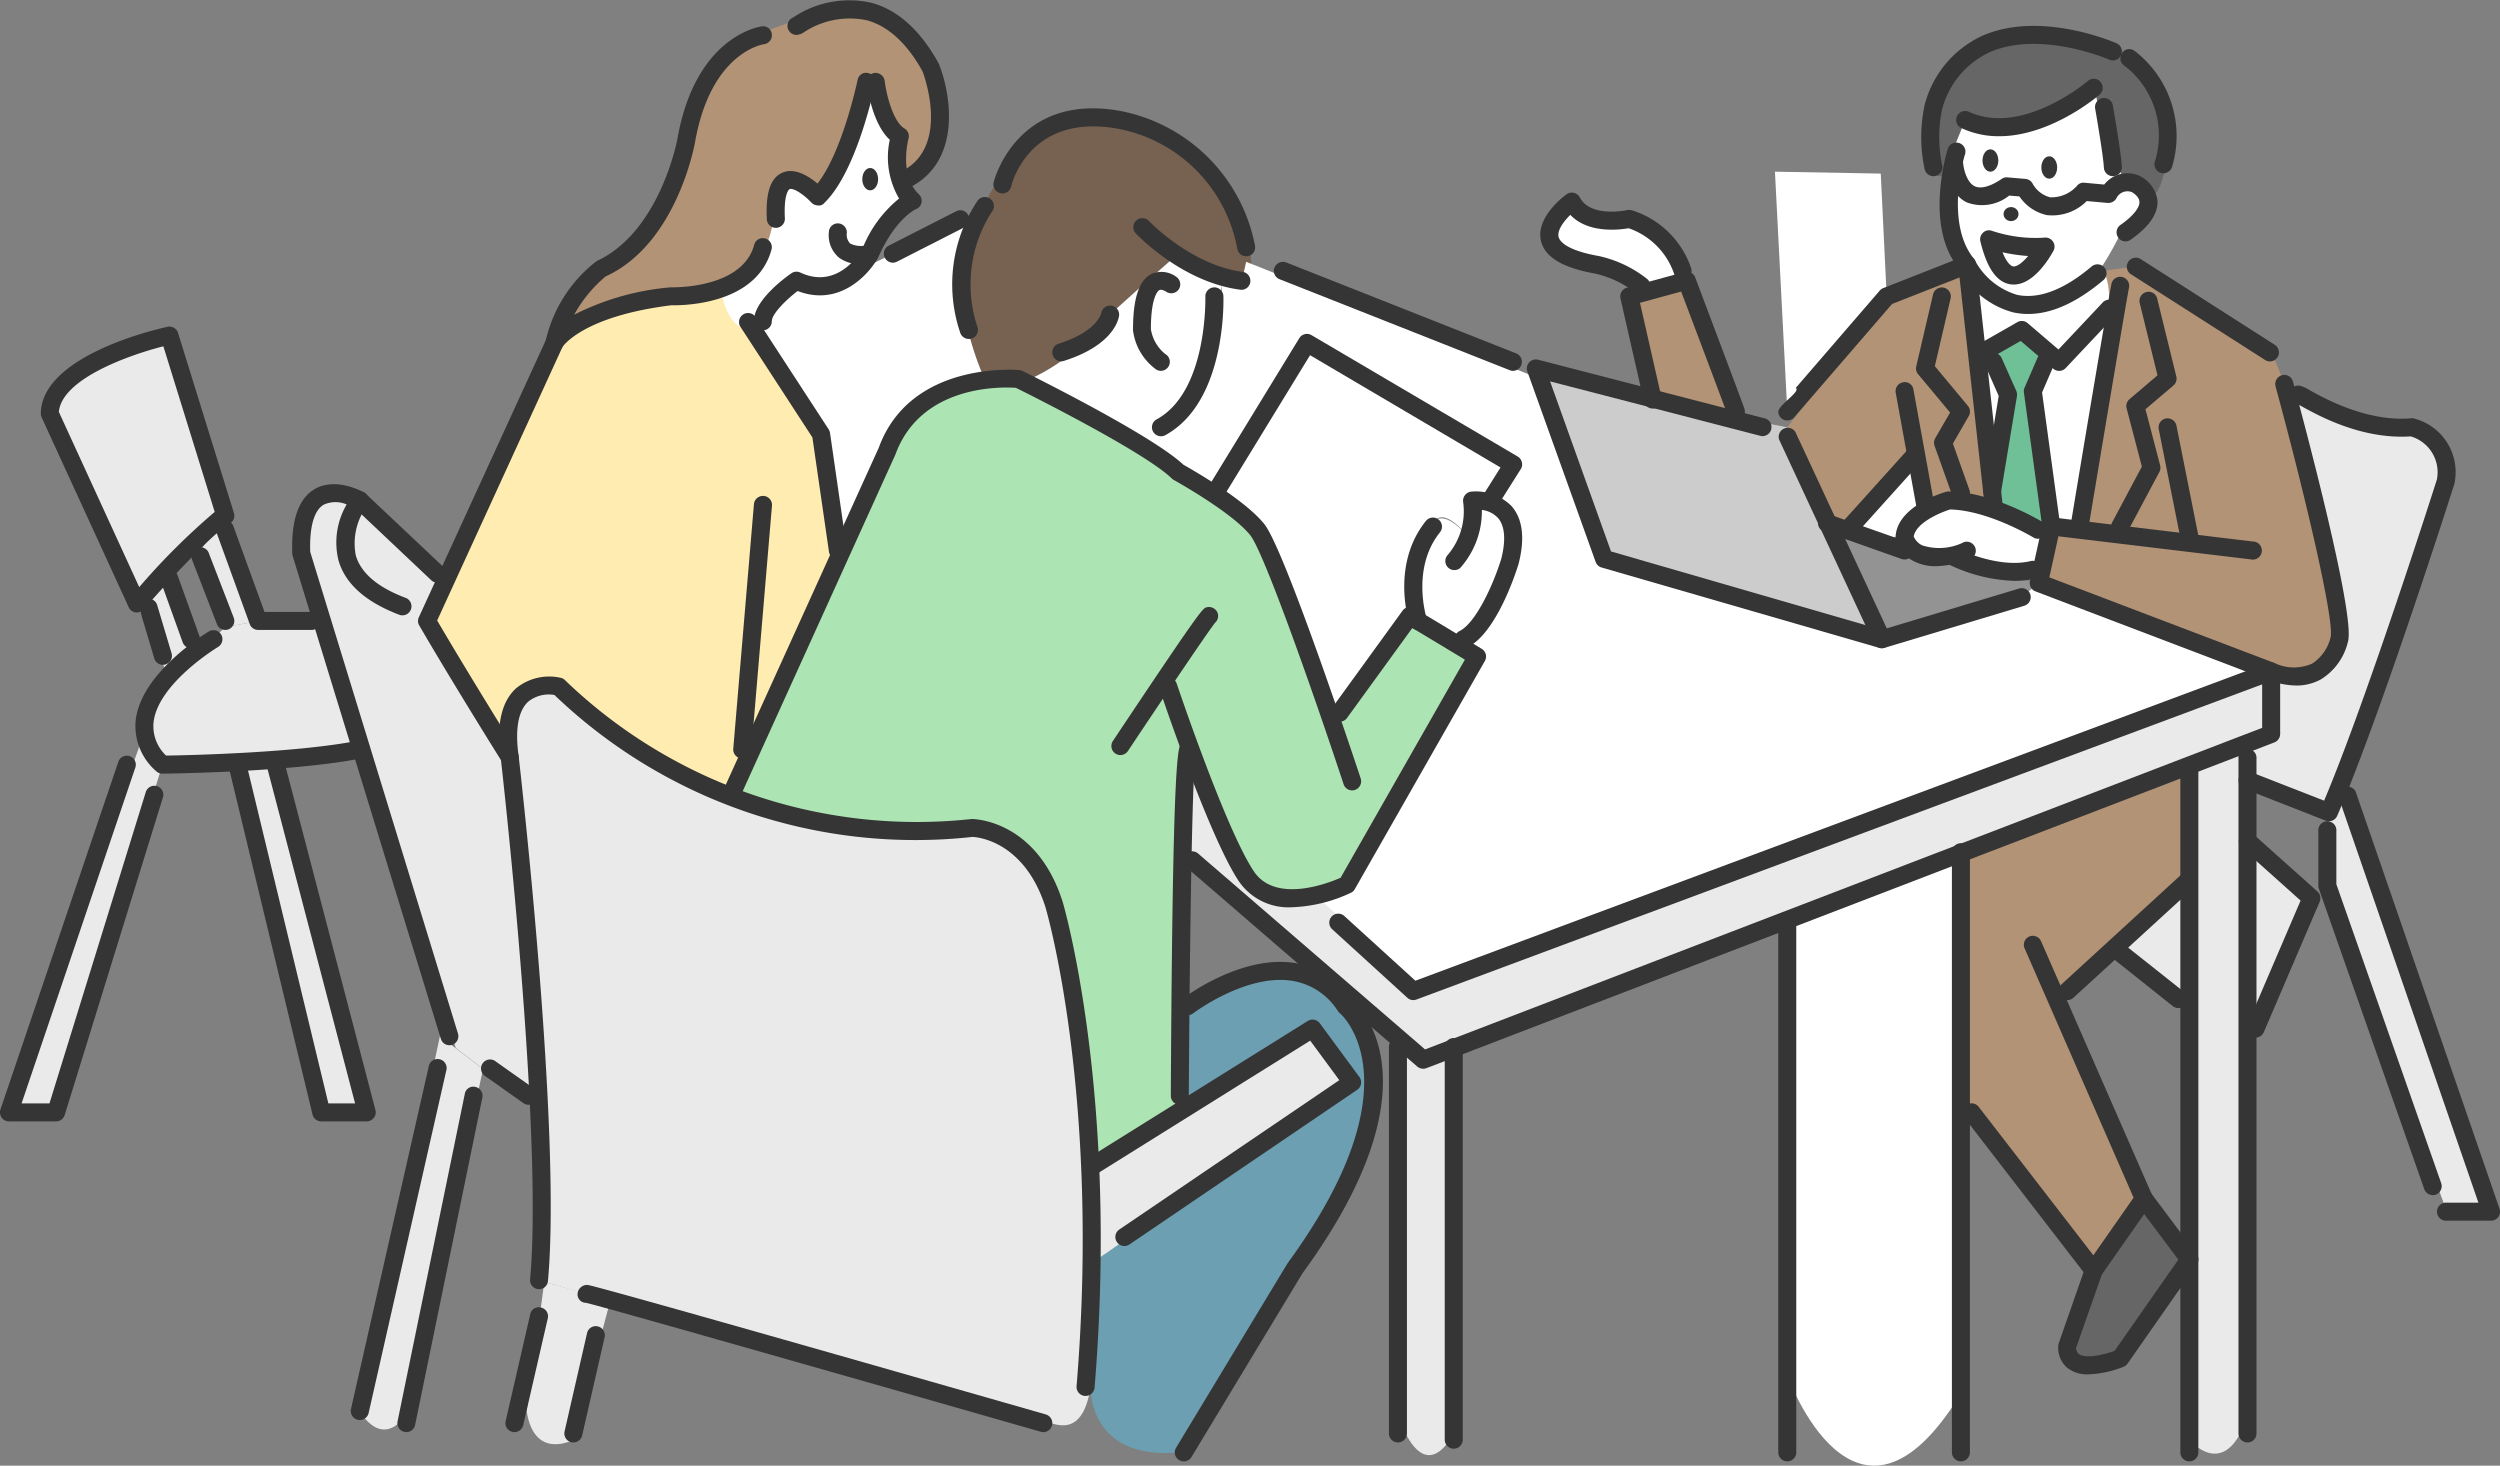 <svg xmlns="http://www.w3.org/2000/svg" width="193.402" height="113.386" viewBox="0 0 193.402 113.386">
  <rect x="0" y="0" width="193.402" height="113.386" fill="#808080" stroke="none"/>
  <g id="curriculum_point2" transform="translate(-640.792 -1789.18)">
    <g id="グループ_33146" data-name="グループ 33146" transform="translate(794.66 1807.719)">
      <path id="パス_19042" data-name="パス 19042" d="M104.39,55.42a11.636,11.636,0,0,0,4.4.557S105.894,61.326,104.39,55.42Z" transform="translate(-104.39 -55.42)" fill="#e51515"/>
    </g>
    <g id="グループ_33157" data-name="グループ 33157" transform="translate(778.103 1802.461)">
      <path id="パス_19051" data-name="パス 19051" d="M101.418,54.476l.957,18.554,7.689-8.906-.461-9.5Z" transform="translate(-101.418 -54.476)" fill="#fff"/>
    </g>
    <g id="グループ_33161" data-name="グループ 33161" transform="translate(725.161 1864.397)">
      <path id="パス_19054" data-name="パス 19054" d="M99.121,68.9s-.3,7.655,0,7.271,9.962-6.218,9.962-6.218l2.841,3.85L92.363,87.806l-.446,9.861s-.251,5.733,6.909,5.064l7.644-12.14s5.187-9.661,5.454-9.65,1.889-6.831,1.889-6.831l-.763-5.215-5.3-3.3s-4.719.646-4.886.719S99.121,68.9,99.121,68.9Z" transform="translate(-91.916 -65.593)" fill="#6b9fb1"/>
    </g>
    <g id="グループ_33162" data-name="グループ 33162" transform="translate(697.616 1818.472)">
      <path id="パス_19055" data-name="パス 19055" d="M86.972,89.52c.017-.591,9.115-20.737,9.243-20.971s4.4-8.491,4.4-8.491l5.683-2.708,3.059.24,10.1,5.594,5.332,3.588,3.009,2.875,5.961,13.594,5.466-7.533,5.2,3.137L134.352,96.5l-2.451.825h-4.524l-2.607-4.964-2.747-6.708s-.685,16.2-.6,16.575.3,11.622.3,11.622l-7.115,4.1-1.008-9.722-2.435-11.55L107.7,92.361l-3.85-.418L98.94,93.119l-7.471-1.9Z" transform="translate(-86.972 -57.35)" fill="#ade4b3"/>
    </g>
    <g id="グループ_33163" data-name="グループ 33163" transform="translate(673.826 1811.736)">
      <path id="パス_19056" data-name="パス 19056" d="M82.7,81.235l6.474-13.929,3.711-8.357,7.232-2.808h5.371s.635,2.318,2.4,2.97l5.293,9.093,1.3,7.967L109.9,86.99l-3.4,8.056-8.251-3.978-6.847-4.8-2.607,2.128s.106,3.482-.362,2.674Z" transform="translate(-82.702 -56.141)" fill="#ffecb0"/>
    </g>
    <g id="グループ_33164" data-name="グループ 33164" transform="translate(684.011 1790.063)">
      <path id="パス_19057" data-name="パス 19057" d="M84.53,76.732l2.256-3.805L89.9,70.81l3-4.1,1.744-5.583,2.5-5.9a54.011,54.011,0,0,1,6.123-2.407l5.232-.568,3.928,2.418,1.354,3.493-.312,4.992-2.44,2.323.106-3.878-2.635-3.894L107.379,63l-2.78,3.56-2.836-1.4-.446,2.2a7.041,7.041,0,0,1-1.17,3.627l-3.014,2.931-6.067.724L86.3,76.225Z" transform="translate(-84.53 -52.251)" fill="#b29376"/>
    </g>
    <g id="グループ_33165" data-name="グループ 33165" transform="translate(715.148 1798.27)">
      <path id="パス_19058" data-name="パス 19058" d="M91.909,60.633,90.12,66.355s-.117,5.12,1.788,7.572l3.059.24s3.153-1.343,4.245-2.808l2.429-2.4a6.785,6.785,0,0,0,2.463-2.217l2.7-2.385,1.85,1.036,3.187.958s1.359-.045.329-3.443l-2.864-5-4.981-3.443-4.1-.747-3.989,1.142-2.557,3.048A6.467,6.467,0,0,0,91.909,60.633Z" transform="translate(-90.119 -53.724)" fill="#776151"/>
    </g>
    <g id="グループ_33169" data-name="グループ 33169" transform="translate(699.817 1806.108)">
      <g id="グループ_33166" data-name="グループ 33166" transform="translate(79.243 49.457)">
        <path id="パス_19059" data-name="パス 19059" d="M101.59,69.474v34.554s5.282,14.731,13.433,1.393V64.008C115.023,64.2,101.59,69.474,101.59,69.474Z" transform="translate(-101.59 -64.008)" fill="#fff"/>
      </g>
      <g id="グループ_33167" data-name="グループ 33167">
        <path id="パス_19060" data-name="パス 19060" d="M103.062,55.131l-8.652,4.156-2,1.014-3.192.457-1.85,2.975,3.343,6.3,1.148,2.786s.68,8.692,1.3,7.967S98.805,70.2,98.805,70.2l3.883-2.3,1.8-.412a25.162,25.162,0,0,1-1.621-5.36l.418-5.415Z" transform="translate(-87.367 -55.131)" fill="#fff"/>
      </g>
      <g id="グループ_33168" data-name="グループ 33168" transform="translate(29.317 3.326)">
        <path id="パス_19061" data-name="パス 19061" d="M123.384,64.765l-22.693-9.037-.329,1.465-1.543.379a47.929,47.929,0,0,1-.585,5.165c-.24.4-2.669,4.736-2.669,4.736l-2.936,2.357,6.19,3.61L105.393,62l15.951,9.393-1.761,2.791,1.287,1.164.4,4.647-3.961,5.51,1.242.752-6.117,12.051-3.945,5.6-2.451.825,7.315,7.159,3.4-.93S179,87.831,178.931,87.8s-16.921-7.226-16.921-7.226l-11.956,4.346-22.041-5.778Z" transform="translate(-92.629 -55.728)" fill="#fff"/>
      </g>
    </g>
    <g id="グループ_33170" data-name="グループ 33170" transform="translate(759.89 1818.471)">
      <path id="パス_19062" data-name="パス 19062" d="M98.149,57.35l5.424,14.062,21.244,6.1-7.5-16.393Z" transform="translate(-98.149 -57.35)" fill="#ccc"/>
    </g>
    <g id="グループ_33171" data-name="グループ 33171" transform="translate(783.228 1830.032)">
      <path id="パス_19063" data-name="パス 19063" d="M105.669,68.022s-3.477-8.647-3.326-8.6,11.427,3.527,11.427,3.527l3.855.724-1.32,1.092Z" transform="translate(-102.338 -59.425)" fill="#939393"/>
    </g>
    <g id="グループ_33172" data-name="グループ 33172" transform="translate(794.66 1814.707)">
      <path id="パス_19064" data-name="パス 19064" d="M106.923,56.674l-2.533,1.736,1.432,3.545-1.191,5.635.482,2.612,2.114,1.8h1.957l-1.4-10.594,1.269-2.918Z" transform="translate(-104.39 -56.674)" fill="#6fc096"/>
    </g>
    <g id="グループ_33173" data-name="グループ 33173" transform="translate(789.713 1791.879)">
      <path id="パス_19065" data-name="パス 19065" d="M104.895,63.5s1.354-3.064,1.71-4.346c0,0,6.937,1.008,9.945-2.485l1.4,5.321.373,1.7,2.106.93s1.086,1.911,1.833-2.635l-.769-4.964-2.9-2.652-4.168-1.259-5.126-.54-3.025,2.334L103.9,57.7l-.4,3.733S103.5,63.692,104.895,63.5Z" transform="translate(-103.502 -52.577)" fill="#666"/>
    </g>
    <g id="グループ_33181" data-name="グループ 33181" transform="translate(644.62 1815.129)">
      <g id="グループ_33174" data-name="グループ 33174">
        <path id="パス_19066" data-name="パス 19066" d="M86.764,56.75l4.29,13.929c-1.839,1.059-6.853,6.8-6.853,6.8L77.46,62.823C77.571,58.756,86.764,56.75,86.764,56.75Z" transform="translate(-77.46 -56.75)" fill="#eaeaea"/>
      </g>
      <g id="グループ_33175" data-name="グループ 33175" transform="translate(7.335 21.703)">
        <path id="パス_19067" data-name="パス 19067" d="M85.036,61.512l-5.372,5.057-.887,3.086,1.4,2.5,15.276-1.177L92.4,60.645l-4.812.383Z" transform="translate(-78.777 -60.645)" fill="#eaeaea"/>
      </g>
      <g id="グループ_33176" data-name="グループ 33176" transform="translate(19.539 12.018)">
        <path id="パス_19068" data-name="パス 19068" d="M92.244,65.465c-.813-.145-7.293-6.034-7.293-6.034l-3.181-.524-.8,3.114.8,5.594L87.5,85.243l5.36,16.77,6.023,4.613L97.7,85.243l-1.348-6.819L90.634,68.59Z" transform="translate(-80.967 -58.907)" fill="#eaeaea"/>
      </g>
      <g id="グループ_33177" data-name="グループ 33177" transform="translate(35.49 27.166)">
        <path id="パス_19069" data-name="パス 19069" d="M86.621,107.685s38.911,11.176,39,10.92,2.9,1.777,3.348-3.594l-.669-23.8-2.775-14.085-4.5-4.312h-5.878s-11.594-1.777-11.617-1.783-10.452-5.037-10.452-5.037l-5.343-4.368-2.736.591L83.83,65.175s2.4,26.665,2.407,27.228S86.621,107.685,86.621,107.685Z" transform="translate(-83.83 -61.626)" fill="#eaeaea"/>
      </g>
      <g id="グループ_33178" data-name="グループ 33178" transform="translate(170.041 4.585)">
        <path id="パス_19070" data-name="パス 19070" d="M111.044,57.573c.334.128,4.652,2.446,4.652,2.446l5.56.212,1.777,1.744.373,4.039-2.78,6.48-6.346,17.383-5.867-2.841-.435-2.513s3.12-.947,2.474-.819-.652-4.725-.652-4.725l3.12.178,2.206-2.128V72.895l-1.588-6.881-1.794-5.783Z" transform="translate(-107.98 -57.573)" fill="#eaeaea"/>
      </g>
      <g id="グループ_33179" data-name="グループ 33179" transform="translate(169.982 39.513)">
        <path id="パス_19071" data-name="パス 19071" d="M108.48,63.842l4.492,4.019-4.492,9.6L107.969,69Z" transform="translate(-107.969 -63.842)" fill="#eaeaea"/>
      </g>
      <g id="グループ_33180" data-name="グループ 33180" transform="translate(160.012 42.845)">
        <path id="パス_19072" data-name="パス 19072" d="M110.866,64.44l-4.686,4.3,5.527,4.942-.189-7.471Z" transform="translate(-106.18 -64.44)" fill="#eaeaea"/>
      </g>
    </g>
    <g id="グループ_33193" data-name="グループ 33193" transform="translate(641.485 1829.058)">
      <g id="グループ_33182" data-name="グループ 33182" transform="translate(107.456 41.195)">
        <path id="パス_19073" data-name="パス 19073" d="M96.184,66.644V95.036s1.766,5.911,4.318,1.426V66.644l-2.635.908Z" transform="translate(-96.184 -66.644)" fill="#eaeaea"/>
      </g>
      <g id="グループ_33183" data-name="グループ 33183" transform="translate(168.675 17.606)">
        <path id="パス_19074" data-name="パス 19074" d="M107.172,64.678v51.631s2.775,3.365,4.5-1.822V62.41Z" transform="translate(-107.172 -62.41)" fill="#eaeaea"/>
      </g>
      <g id="グループ_33184" data-name="グループ 33184" transform="translate(91.184 12.06)">
        <path id="パス_19075" data-name="パス 19075" d="M103.137,78.743l8.351,7.405L177.08,61.415v4.848l-65.865,25.2L93.263,75.479l.332-6.252,3.706,7.21,2.335,2.522Z" transform="translate(-93.263 -61.415)" fill="#eaeaea"/>
      </g>
      <g id="グループ_33185" data-name="グループ 33185" transform="translate(9.877 4.204)">
        <path id="パス_19076" data-name="パス 19076" d="M78.67,62.6l2.447,5.657,2.508-2.214L81.147,60Z" transform="translate(-78.67 -60.004)" fill="#eaeaea"/>
      </g>
      <g id="グループ_33186" data-name="グループ 33186" transform="translate(14.831)">
        <path id="パス_19077" data-name="パス 19077" d="M79.559,61.919l1.9,5.971,2.553-.483L81.458,59.25Z" transform="translate(-79.559 -59.25)" fill="#eaeaea"/>
      </g>
      <g id="グループ_33187" data-name="グループ 33187" transform="translate(0 16.784)">
        <path id="パス_19078" data-name="パス 19078" d="M87.368,62.263,76.9,91.655h3.648l8.219-26.9Z" transform="translate(-76.897 -62.263)" fill="#eaeaea"/>
      </g>
      <g id="グループ_33188" data-name="グループ 33188" transform="translate(17.672 18.595)">
        <path id="パス_19079" data-name="パス 19079" d="M80.069,63.273l6.4,26.53h3.608l-6.92-27.215Z" transform="translate(-80.069 -62.588)" fill="#eaeaea"/>
      </g>
      <g id="グループ_33189" data-name="グループ 33189" transform="translate(27.143 40.287)">
        <path id="パス_19080" data-name="パス 19080" d="M87.964,66.481l-6.2,28.994s1.733,3.215,3.789,0l5.75-26.459Z" transform="translate(-81.769 -66.481)" fill="#eaeaea"/>
      </g>
      <g id="グループ_33190" data-name="グループ 33190" transform="translate(40.052 59.297)">
        <path id="パス_19081" data-name="パス 19081" d="M85.451,69.893l5.115,1.4L87.7,82.1s-3.031,1.638-3.616-2.223Z" transform="translate(-84.086 -69.893)" fill="#eaeaea"/>
      </g>
      <g id="グループ_33191" data-name="グループ 33191" transform="translate(83.766 39.697)">
        <path id="パス_19082" data-name="パス 19082" d="M91.932,76.688l17.077-10.313,2.841,3.85S92.567,84.243,92.289,84.232,91.932,76.688,91.932,76.688Z" transform="translate(-91.932 -66.375)" fill="#eaeaea"/>
      </g>
      <g id="グループ_33192" data-name="グループ 33192" transform="translate(179.354 21.292)">
        <path id="パス_19083" data-name="パス 19083" d="M109.212,64.739l-.124,5.958,9.248,24.94,3.319-.277-9.141-26.5-2.456-5.79Z" transform="translate(-109.089 -63.072)" fill="#eaeaea"/>
      </g>
    </g>
    <g id="グループ_33198" data-name="グループ 33198" transform="translate(767.11 1809.78)">
      <g id="グループ_33194" data-name="グループ 33194" transform="translate(0 0.956)">
        <path id="パス_19084" data-name="パス 19084" d="M100.9,64.939l-1.453-7.976,3.844-1,4.122,10.444Z" transform="translate(-99.445 -55.962)" fill="#b29376"/>
      </g>
      <g id="グループ_33195" data-name="グループ 33195" transform="translate(11.95)">
        <path id="パス_19085" data-name="パス 19085" d="M101.59,68.248l7.689-10.129,5.22-2.329,1.376,1.956s1.17,14.792,1.326,14.742a9.056,9.056,0,0,1-.513,1.827l-2.607-.68-3.426,1.6-.819,2.346-5.1-1.905Z" transform="translate(-101.59 -55.79)" fill="#b29376"/>
      </g>
      <g id="グループ_33196" data-name="グループ 33196" transform="translate(31.405)">
        <path id="パス_19086" data-name="パス 19086" d="M110.13,56.141l2.412-.351,10.508,6.663a18.456,18.456,0,0,1,1.588,4.569l2.975,11.266.763,5.243-.763,3.07-3.187.875-7.46-2.663-11.884-4.518.808-3.66,2.061-.724,2.178-12.725.345-4.713A5.166,5.166,0,0,0,110.13,56.141Z" transform="translate(-105.082 -55.79)" fill="#b29376"/>
      </g>
      <g id="グループ_33197" data-name="グループ 33197" transform="translate(25.383 39.148)">
        <path id="パス_19087" data-name="パス 19087" d="M121.417,71.093l-9.633,9.265L118.153,96.1l-4.106,4.959-9.678-12.614L104,69.455S122.231,63,121.668,62.82,121.417,71.093,121.417,71.093Z" transform="translate(-104.001 -62.816)" fill="#b29376"/>
      </g>
    </g>
    <g id="グループ_33199" data-name="グループ 33199" transform="translate(800.683 1882.216)">
      <path id="パス_19088" data-name="パス 19088" d="M111.433,68.791,107.321,74.7l-1.2,3.855s-.841,2.407-.613,2.591a11.612,11.612,0,0,0,2.4.234l2.791-2.1,3.655-5.232V71.983Z" transform="translate(-105.471 -68.791)" fill="#666"/>
    </g>
    <g id="グループ_33218" data-name="グループ 33218" transform="translate(696.614 1795.517)">
      <g id="グループ_33209" data-name="グループ 33209" transform="translate(94.492 0.457)">
        <path id="パス_19096" data-name="パス 19096" d="M103.752,60.143l.6,3.906a32.724,32.724,0,0,0,1.621,3.783c.173-.017,3.042,2.279,3.042,2.279l4-.663,2.685-1.794a23.52,23.52,0,0,0,1.761-3.031l2.184-1.543-.351-1.811s-.763-.657-1.131-.641-1.348-1.995-1.348-1.995l-1.4-5.321-4.245,2.446-4.6.412-1.1-.373L104.2,58.934Z" transform="translate(-103.752 -53.312)" fill="#fff"/>
      </g>
      <g id="グループ_33210" data-name="グループ 33210">
        <path id="パス_19097" data-name="パス 19097" d="M86.792,69.449s.357,3.059,2.4,2.97l3.4-3.805,2.446.379,3.488-2.97,2.329-3.131-.072-5.766L98.147,53.23l-1.109,5.3-2.78,3.56-2.836-1.4-.446,2.2s-.284,2.719-1.17,3.627S86.792,69.449,86.792,69.449Z" transform="translate(-86.792 -53.23)" fill="#fff"/>
      </g>
      <g id="グループ_33211" data-name="グループ 33211" transform="translate(23.383 13.388)">
        <path id="パス_19098" data-name="パス 19098" d="M90.989,65.439A14.646,14.646,0,0,0,94.3,63.533l3.36-3.3,2.463-2.217,2.7-2.385,3.493,2.373-.724,3.265s-1.3,4.708-1.4,4.9-3.092,4.4-4.067,4.1Z" transform="translate(-90.989 -55.633)" fill="#fff"/>
      </g>
      <g id="グループ_33212" data-name="グループ 33212" transform="translate(38.709 20.191)">
        <path id="パス_19099" data-name="パス 19099" d="M93.741,68.292c-.117-.5,6.574-11.438,6.574-11.438l15.951,9.394-1.761,2.791s-2.039.084-1.95.262.234,2.563.234,2.563-1.911-2.552-2.713-1.047l-1.532,2.607-.267,4.552-5.466,7.533L97.8,74l-2.513-4.619Z" transform="translate(-93.74 -56.854)" fill="#fff"/>
      </g>
      <g id="グループ_33213" data-name="グループ 33213" transform="translate(53.246 32.716)">
        <path id="パス_19100" data-name="パス 19100" d="M96.349,67.7l.267-4.552,1.532-2.607s.624-1.382,2.713,1.047l.685-2.485,2.318.825.4,2.669s-1.02,3.114-1.142,3.376-2.819,4.112-2.819,4.112Z" transform="translate(-96.349 -59.102)" fill="#fff"/>
      </g>
      <g id="グループ_33214" data-name="グループ 33214" transform="translate(64.03 9.595)">
        <path id="パス_19101" data-name="パス 19101" d="M105.4,61.128l-3.057-1.853-3.291-.812L98.284,57l1.346-2.045,2.9,1.172,3.267.439,2.8,2.181v1.833Z" transform="translate(-98.284 -54.952)" fill="#fff"/>
      </g>
      <g id="グループ_33215" data-name="グループ 33215" transform="translate(91.311 32.716)">
        <path id="パス_19102" data-name="パス 19102" d="M114.029,61.637c-.228-.24-4.613-2.463-4.613-2.463l-3.532-.072-2.7,2.485.914,1.047,3.655.747,3.872.908,2.273.306Z" transform="translate(-103.181 -59.102)" fill="#fff"/>
      </g>
      <g id="グループ_33216" data-name="グループ 33216" transform="translate(96.732 14.614)">
        <path id="パス_19103" data-name="パス 19103" d="M114.372,55.853a5.507,5.507,0,0,1,.3,3.036l-1.1,7.845-1.276,8.3-2.162,1.315-1.27-11.182s1.343-2.858,1.27-2.919L108,60.427l-2.535,1.738,1.432,3.543s-1.131,3.727-1.192,3.549-.741-4.652-.741-4.652l-.813-7.148,3.02,1.036,3.12-.312Z" transform="translate(-104.154 -55.853)" fill="#fff"/>
      </g>
      <g id="グループ_33217" data-name="グループ 33217" transform="translate(87.561 29.445)">
        <path id="パス_19104" data-name="パス 19104" d="M102.508,63.223a63.151,63.151,0,0,1,4.234-4.708l2.217,3.27-2.7,2.485H103.5Z" transform="translate(-102.508 -58.515)" fill="#fff"/>
      </g>
    </g>
    <g id="グループ_33219" data-name="グループ 33219" transform="translate(795.789 1805.199)">
      <ellipse id="楕円形_217" data-name="楕円形 217" cx="0.579" cy="0.543" rx="0.579" ry="0.543" fill="#353535"/>
    </g>
    <g id="グループ_33220" data-name="グループ 33220" transform="translate(729.907 1811.413)">
      <path id="パス_19105" data-name="パス 19105" d="M93.466,67.6a.707.707,0,0,1-.613-.362.7.7,0,0,1,.279-.947C97.093,64.134,96.9,56.88,96.9,56.8a.7.7,0,0,1,.674-.719h.022a.7.7,0,0,1,.7.674c.011.334.228,8.184-4.5,10.764A.687.687,0,0,1,93.466,67.6Z" transform="translate(-92.768 -56.083)" fill="#353535"/>
    </g>
    <g id="グループ_33221" data-name="グループ 33221" transform="translate(728.443 1810.204)">
      <path id="パス_19106" data-name="パス 19106" d="M94.667,63.532a.747.747,0,0,1-.34-.084A4.414,4.414,0,0,1,92.505,60.4c-.006-2.49.468-3.889,1.437-4.368a1.931,1.931,0,0,1,1.944.251.7.7,0,0,1,.134.975.707.707,0,0,1-.969.139h0c-.072-.05-.351-.189-.5-.117-.067.033-.663.418-.663,3.025A3.075,3.075,0,0,0,95,62.229a.695.695,0,0,1-.334,1.3Z" transform="translate(-92.505 -55.866)" fill="#353535"/>
    </g>
    <g id="グループ_33222" data-name="グループ 33222" transform="translate(728.436 1806.016)">
      <path id="パス_19107" data-name="パス 19107" d="M100.935,60.7l-.089-.006c-4.53-.568-8.012-4.245-8.157-4.4a.7.7,0,0,1,1.02-.953c.033.033,3.293,3.465,7.31,3.972a.7.7,0,0,1-.084,1.387Z" transform="translate(-92.504 -55.114)" fill="#353535"/>
    </g>
    <g id="グループ_33223" data-name="グループ 33223" transform="translate(717.643 1797.562)">
      <path id="パス_19108" data-name="パス 19108" d="M110.119,65.041a.691.691,0,0,1-.68-.552,11.567,11.567,0,0,0-9.277-9.321c-6.8-1.209-8.168,4.24-8.223,4.474a.685.685,0,0,1-.841.513.7.7,0,0,1-.513-.836c.011-.072,1.755-6.975,9.8-5.521A13.141,13.141,0,0,1,110.8,64.206a.691.691,0,0,1-.535.825Z" transform="translate(-90.567 -53.597)" fill="#353535"/>
    </g>
    <g id="グループ_33224" data-name="グループ 33224" transform="translate(722.176 1812.817)">
      <path id="パス_19109" data-name="パス 19109" d="M92.076,60.653a.7.7,0,0,1-.206-1.359c3.025-.953,3.315-2.351,3.315-2.368a.7.7,0,0,1,.786-.579.693.693,0,0,1,.6.758c-.028.228-.368,2.284-4.284,3.516A.639.639,0,0,1,92.076,60.653Z" transform="translate(-91.38 -56.335)" fill="#353535"/>
    </g>
    <g id="グループ_33225" data-name="グループ 33225" transform="translate(714.437 1804.483)">
      <path id="パス_19110" data-name="パス 19110" d="M91.3,65.759a.7.7,0,0,1-.663-.462A11.629,11.629,0,0,1,91.93,55.129a.7.7,0,1,1,1.131.813,10.4,10.4,0,0,0-1.1,8.887.694.694,0,0,1-.657.93Z" transform="translate(-89.991 -54.839)" fill="#353535"/>
    </g>
    <g id="グループ_33226" data-name="グループ 33226" transform="translate(696.915 1817.782)">
      <path id="パス_19111" data-name="パス 19111" d="M87.547,90.23a.661.661,0,0,1-.29-.061.7.7,0,0,1-.351-.919l11.8-25.991c2.468-6.775,10.781-6.006,10.87-6.006a.774.774,0,0,1,.24.067c.407.2,9.967,4.92,12.463,7.26.646.362,4.758,2.7,6.262,4.6,1.56,1.972,6.853,17.868,7.449,19.673a.706.706,0,0,1-.446.88.69.69,0,0,1-.88-.446c-2.312-7-6.151-17.9-7.209-19.244-1.432-1.8-5.883-4.262-5.928-4.29a.641.641,0,0,1-.145-.106c-2.095-2.039-10.942-6.463-12.068-7.02-1-.072-7.326-.306-9.321,5.159L88.182,89.823A.7.7,0,0,1,87.547,90.23Z" transform="translate(-86.846 -57.226)" fill="#353535"/>
    </g>
    <g id="グループ_33227" data-name="グループ 33227" transform="translate(730.474 1836.136)">
      <path id="パス_19112" data-name="パス 19112" d="M103.13,83.751a4.652,4.652,0,0,1-4.112-2.022c-2.29-3.438-5.961-14.363-6.112-14.826a.7.7,0,0,1,.435-.886.685.685,0,0,1,.88.44c.039.111,3.766,11.215,5.956,14.5,1.671,2.535,5.789.925,6.719.513l9.616-16.876-4.067-2.446-5.087,7.009a.7.7,0,0,1-1.131-.813l5.46-7.533a.689.689,0,0,1,.925-.184l5.2,3.131a.692.692,0,0,1,.245.942L107.994,82.352a.68.68,0,0,1-.3.279A11.649,11.649,0,0,1,103.13,83.751Z" transform="translate(-92.869 -60.521)" fill="#353535"/>
    </g>
    <g id="グループ_33228" data-name="グループ 33228" transform="translate(726.773 1836.14)">
      <path id="パス_19113" data-name="パス 19113" d="M92.9,71.975a.692.692,0,0,1-.384-.117.7.7,0,0,1-.2-.969c6.8-10.2,6.936-10.24,7.232-10.341a.721.721,0,0,1,.88.451.707.707,0,0,1-.2.735c-.485.585-4.379,6.363-6.747,9.928A.717.717,0,0,1,92.9,71.975Z" transform="translate(-92.205 -60.521)" fill="#353535"/>
    </g>
    <g id="グループ_33229" data-name="グループ 33229" transform="translate(749.426 1829.203)">
      <path id="パス_19114" data-name="パス 19114" d="M97.34,67.984a.692.692,0,0,1-.663-.479c-.061-.184-1.449-4.58,1.281-7.967a.7.7,0,0,1,1.092.875C96.789,63.2,97.987,67.037,98,67.076a.7.7,0,0,1-.663.908Z" transform="translate(-96.271 -59.276)" fill="#353535"/>
    </g>
    <g id="グループ_33230" data-name="グループ 33230" transform="translate(752.561 1827.196)">
      <path id="パス_19115" data-name="パス 19115" d="M98.267,71.046a.7.7,0,0,1-.306-1.32c1.309-.63,2.68-3.755,3.237-5.577.373-1.449.29-2.552-.24-3.17a2.038,2.038,0,0,0-1.254-.63,6.6,6.6,0,0,1-1.677,4.491.7.7,0,0,1-1-.969,5.188,5.188,0,0,0,1.226-4.145A.717.717,0,0,1,98.4,59.2a.71.71,0,0,1,.474-.267,3.909,3.909,0,0,1,3.137,1.131c.858.992,1.036,2.5.529,4.468-.173.568-1.694,5.349-3.961,6.452A.761.761,0,0,1,98.267,71.046Z" transform="translate(-96.834 -58.916)" fill="#353535"/>
    </g>
    <g id="グループ_33231" data-name="グループ 33231" transform="translate(734.041 1815.01)">
      <path id="パス_19116" data-name="パス 19116" d="M115.563,70.309a.71.71,0,0,1-.373-.111.7.7,0,0,1-.217-.958l1.371-2.178-14.737-8.686L94.8,69.5a.7.7,0,0,1-1.187-.73l7.159-11.706a.694.694,0,0,1,.947-.24l15.957,9.393a.71.71,0,0,1,.318.44.658.658,0,0,1-.084.529l-1.761,2.791A.686.686,0,0,1,115.563,70.309Z" transform="translate(-93.51 -56.728)" fill="#353535"/>
    </g>
    <g id="グループ_33232" data-name="グループ 33232" transform="translate(699.115 1794.82)">
      <path id="パス_19117" data-name="パス 19117" d="M87.937,73.019a.7.7,0,0,1-.7-.7c0-1.621,2.418-3.376,2.9-3.711a.7.7,0,0,1,.691-.061c2.964,1.393,4.713-1.671,4.791-1.8a9.477,9.477,0,0,1,2.853-3.922,6.309,6.309,0,0,1-.719-4.546c-1.365-1.254-1.744-4.056-1.777-4.4a.7.7,0,0,1,.607-.774.726.726,0,0,1,.774.613c.139,1.153.68,3.181,1.527,3.683a.694.694,0,0,1,.318.786c-.006.028-.763,2.819.8,4.307a.7.7,0,0,1,.206.641.689.689,0,0,1-.435.513c-.006.006-1.571.685-2.908,3.722-.836,1.5-3.126,3.816-6.24,2.607-.919.7-2,1.777-2,2.346A.693.693,0,0,1,87.937,73.019Z" transform="translate(-87.241 -53.105)" fill="#353535"/>
    </g>
    <g id="グループ_33233" data-name="グループ 33233" transform="translate(700.102 1794.816)">
      <path id="パス_19118" data-name="パス 19118" d="M88.131,65.093a.694.694,0,0,1-.7-.663c-.061-1.3-.006-3.1,1.22-3.61.958-.407,2.039.3,2.7.847,1.95-2.49,3.081-7.945,3.1-8a.661.661,0,0,1,.819-.546.692.692,0,0,1,.54.819c-.056.279-1.4,6.775-3.928,9.226a.524.524,0,0,1-.5.195.725.725,0,0,1-.5-.217c-.591-.635-1.4-1.164-1.694-1.042,0,.006-.462.223-.362,2.262a.7.7,0,0,1-.663.73Z" transform="translate(-87.418 -53.104)" fill="#353535"/>
    </g>
    <g id="グループ_33234" data-name="グループ 33234" transform="translate(701.717 1789.18)">
      <path id="パス_19119" data-name="パス 19119" d="M97,66.588a.681.681,0,0,1-.607-.362.7.7,0,0,1,.273-.947c3.672-2,1.51-7.6,1.488-7.661-1.176-2.134-2.63-3.488-4.279-3.95a6.426,6.426,0,0,0-4.909.925,1.1,1.1,0,0,1-.563.2.7.7,0,0,1-.7-.7.7.7,0,0,1,.446-.652,7.751,7.751,0,0,1,6.1-1.12c2.028.563,3.766,2.151,5.165,4.708.964,2.418,1.722,7.393-2.078,9.471A.724.724,0,0,1,97,66.588Z" transform="translate(-87.708 -52.092)" fill="#353535"/>
    </g>
    <g id="グループ_33235" data-name="グループ 33235" transform="translate(682.989 1791.225)">
      <path id="パス_19120" data-name="パス 19120" d="M85.045,77.634a.65.65,0,0,1-.251-.05.684.684,0,0,1-.435-.774,10.775,10.775,0,0,1,3.95-6.2c4.9-2.256,6.235-9.382,6.246-9.455,1.4-7.939,6.318-8.669,6.524-8.7a.681.681,0,0,1,.78.6.7.7,0,0,1-.6.78c-.2.028-4.123.708-5.337,7.56-.056.323-1.46,7.917-6.925,10.408h0a10.378,10.378,0,0,0-2.429,2.958,20.258,20.258,0,0,1,7.449-2.117h.111c.786,0,5.493-.095,6.368-3.287a.678.678,0,0,1,.852-.49.69.69,0,0,1,.485.858c-1.226,4.5-7.449,4.307-7.755,4.307-6.909.858-8.424,3.226-8.435,3.254A.71.71,0,0,1,85.045,77.634Z" transform="translate(-84.347 -52.46)" fill="#353535"/>
    </g>
    <g id="グループ_33236" data-name="グループ 33236" transform="translate(697.92 1813.341)">
      <path id="パス_19121" data-name="パス 19121" d="M94.718,75.551a.7.7,0,0,1-.691-.6l-1.281-8.842-5.6-8.608a.7.7,0,0,1,1.164-.763l5.688,8.736a.707.707,0,0,1,.111.284l1.3,8.992a.7.7,0,0,1-.591.791Z" transform="translate(-87.026 -56.429)" fill="#353535"/>
    </g>
    <g id="グループ_33237" data-name="グループ 33237" transform="translate(697.515 1827.542)">
      <path id="パス_19122" data-name="パス 19122" d="M87.652,79.3l-.061-.006a.7.7,0,0,1-.635-.752l1.6-18.926a.7.7,0,0,1,.7-.635h.061a.7.7,0,0,1,.635.752l-1.6,18.926A.7.7,0,0,1,87.652,79.3Z" transform="translate(-86.954 -58.978)" fill="#353535"/>
    </g>
    <g id="グループ_33238" data-name="グループ 33238" transform="translate(679.403 1841.518)">
      <path id="パス_19123" data-name="パス 19123" d="M129.072,117.138h-.061a.7.7,0,0,1-.635-.752c1.866-22.509-2.362-36.917-2.407-37.061-1.677-5.265-5.482-5.427-5.649-5.432A40.348,40.348,0,0,1,87.983,62.911a2.549,2.549,0,0,0-2.028.518c-.774.708-1.031,2.156-.741,4.19.134,1.2,3.326,29.094,2.268,40.622a.684.684,0,0,1-.758.635.7.7,0,0,1-.624-.758c1.042-11.394-2.24-40.037-2.268-40.321-.362-2.541.039-4.362,1.192-5.41a4.066,4.066,0,0,1,3.465-.8.681.681,0,0,1,.345.212,39.232,39.232,0,0,0,31.429,10.708h0c.329,0,5.053.167,7.037,6.407.05.162,4.357,14.8,2.468,37.585A.7.7,0,0,1,129.072,117.138Z" transform="translate(-83.703 -61.486)" fill="#353535"/>
    </g>
    <g id="グループ_33239" data-name="グループ 33239" transform="translate(685.471 1888.584)">
      <path id="パス_19124" data-name="パス 19124" d="M120.828,81.322a.708.708,0,0,1-.189-.028c-9.477-2.713-34.259-9.795-35.2-9.978a.651.651,0,0,1-.646-.691.738.738,0,0,1,.752-.691c.117,0,.5,0,35.474,10.018a.7.7,0,0,1-.189,1.371Z" transform="translate(-84.792 -69.934)" fill="#353535"/>
    </g>
    <g id="グループ_33240" data-name="グループ 33240" transform="translate(673.129 1815.012)">
      <path id="パス_19125" data-name="パス 19125" d="M89.671,90.158a.7.7,0,0,1-.591-.323c-.039-.061-3.766-6.012-6.407-10.552a.671.671,0,0,1-.028-.641L92.5,57.136a.7.7,0,0,1,.919-.345.692.692,0,0,1,.345.925L84.06,78.9c2.619,4.474,6.162,10.14,6.2,10.2a.693.693,0,0,1-.585,1.064Z" transform="translate(-82.577 -56.729)" fill="#353535"/>
    </g>
    <g id="グループ_33241" data-name="グループ 33241" transform="translate(663.391 1826.638)">
      <path id="パス_19126" data-name="パス 19126" d="M93,102.219a.692.692,0,0,1-.663-.49L80.874,64.378a.632.632,0,0,1-.033-.178c-.1-2.568.474-4.251,1.71-4.992,1.655-.992,3.772.206,3.867.262a.7.7,0,0,1,.329.462.691.691,0,0,1-.128.557,4.912,4.912,0,0,0-.864,3.839c.4,1.365,1.7,2.479,3.889,3.293a.7.7,0,0,1-.49,1.309c-2.619-.986-4.223-2.407-4.741-4.229a5.832,5.832,0,0,1,.635-4.318,2.184,2.184,0,0,0-1.783.022c-.741.446-1.1,1.71-1.036,3.649L93.66,101.316a.706.706,0,0,1-.457.875A.959.959,0,0,1,93,102.219Z" transform="translate(-80.829 -58.816)" fill="#353535"/>
    </g>
    <g id="グループ_33242" data-name="グループ 33242" transform="translate(678.059 1871.179)">
      <path id="パス_19127" data-name="パス 19127" d="M87.091,70.28a.714.714,0,0,1-.4-.128L83.759,68.08a.7.7,0,1,1,.8-1.142L87.5,69.016a.7.7,0,0,1,.167.969A.718.718,0,0,1,87.091,70.28Z" transform="translate(-83.462 -66.81)" fill="#353535"/>
    </g>
    <g id="グループ_33243" data-name="グループ 33243" transform="translate(667.93 1827.198)">
      <path id="パス_19128" data-name="パス 19128" d="M88.342,65.975a.684.684,0,0,1-.479-.195l-6-5.666a.694.694,0,1,1,.953-1.008l6.006,5.666a.706.706,0,0,1,.028.986A.724.724,0,0,1,88.342,65.975Z" transform="translate(-81.644 -58.916)" fill="#353535"/>
    </g>
    <g id="グループ_33244" data-name="グループ 33244" transform="translate(724.557 1868.056)">
      <path id="パス_19129" data-name="パス 19129" d="M95.02,83.768a.7.7,0,0,1-.4-1.27l17.032-11.561L109.4,67.878,92.875,78.2a.7.7,0,1,1-.741-1.181L109.21,66.357a.7.7,0,0,1,.93.173l3.064,4.162a.683.683,0,0,1,.128.535.706.706,0,0,1-.3.457L95.41,83.651A.71.71,0,0,1,95.02,83.768Z" transform="translate(-91.807 -66.25)" fill="#353535"/>
    </g>
    <g id="グループ_33245" data-name="グループ 33245" transform="translate(731.368 1846.468)">
      <path id="パス_19130" data-name="パス 19130" d="M93.726,90.556h-.006a.7.7,0,0,1-.691-.7c.139-26.71.552-27.061.852-27.317a.7.7,0,0,1,1.075.836c-.3,1.437-.485,16.937-.535,26.487A.7.7,0,0,1,93.726,90.556Z" transform="translate(-93.03 -62.375)" fill="#353535"/>
    </g>
    <g id="グループ_33246" data-name="グループ 33246" transform="translate(731.674 1863.593)">
      <path id="パス_19131" data-name="パス 19131" d="M93.782,104.089a.677.677,0,0,1-.357-.1.687.687,0,0,1-.24-.953l8.619-14.263c10.251-14.04,4.117-19.305,4.05-19.355a.591.591,0,0,1-.139-.15,5.15,5.15,0,0,0-3.493-2.346c-3.577-.607-7.677,2.474-7.716,2.507a.7.7,0,0,1-.981-.134.694.694,0,0,1,.134-.975c.184-.145,4.6-3.477,8.786-2.775a6.471,6.471,0,0,1,4.368,2.858c.852.752,6.68,6.719-3.85,21.138l-8.586,14.213A.7.7,0,0,1,93.782,104.089Z" transform="translate(-93.085 -65.449)" fill="#353535"/>
    </g>
    <g id="グループ_33247" data-name="グループ 33247" transform="translate(667.928 1871.182)">
      <path id="パス_19132" data-name="パス 19132" d="M82.344,94.664a.746.746,0,0,1-.156-.017.706.706,0,0,1-.529-.836l6.006-26.459a.7.7,0,1,1,1.359.306l-6,26.464A.7.7,0,0,1,82.344,94.664Z" transform="translate(-81.643 -66.811)" fill="#353535"/>
    </g>
    <g id="グループ_33248" data-name="グループ 33248" transform="translate(671.531 1873.252)">
      <path id="パス_19133" data-name="パス 19133" d="M82.986,93.9l-.139-.017a.688.688,0,0,1-.54-.819l5.2-25.322a.663.663,0,0,1,.819-.546.7.7,0,0,1,.54.825l-5.2,25.317A.691.691,0,0,1,82.986,93.9Z" transform="translate(-82.29 -67.182)" fill="#353535"/>
    </g>
    <g id="グループ_33249" data-name="グループ 33249" transform="translate(679.892 1890.309)">
      <path id="パス_19134" data-name="パス 19134" d="M84.489,79.907a.5.5,0,0,1-.156-.022.687.687,0,0,1-.524-.83l1.9-8.262a.666.666,0,0,1,.836-.524.689.689,0,0,1,.524.83l-1.9,8.262A.706.706,0,0,1,84.489,79.907Z" transform="translate(-83.791 -70.244)" fill="#353535"/>
    </g>
    <g id="グループ_33250" data-name="グループ 33250" transform="translate(684.452 1891.776)">
      <path id="パス_19135" data-name="パス 19135" d="M85.305,79.5a.825.825,0,0,1-.156-.017.7.7,0,0,1-.524-.836l1.738-7.6a.686.686,0,0,1,.836-.524.7.7,0,0,1,.524.836l-1.738,7.6A.7.7,0,0,1,85.305,79.5Z" transform="translate(-84.609 -70.507)" fill="#353535"/>
    </g>
    <g id="グループ_33251" data-name="グループ 33251" transform="translate(790.839 1800.27)">
      <path id="パス_19136" data-name="パス 19136" d="M110.557,67.282a5.487,5.487,0,0,1-1.131-.117,6.6,6.6,0,0,1-4.206-3.387c-2.708-3.209-.975-8.959-.9-9.2a.7.7,0,1,1,1.332.412c-.017.05-1.577,5.276.73,8.04a5.462,5.462,0,0,0,3.349,2.78c1.666.334,3.61-.4,5.739-2.206a.714.714,0,0,1,.986.078.7.7,0,0,1-.078.981C114.317,66.4,112.373,67.282,110.557,67.282Z" transform="translate(-103.704 -54.083)" fill="#353535"/>
    </g>
    <g id="グループ_33252" data-name="グループ 33252" transform="translate(791.271 1801.193)">
      <path id="パス_19137" data-name="パス 19137" d="M117.735,60.909a.686.686,0,0,1-.568-.3.7.7,0,0,1,.173-.969c.964-.674,1.5-1.332,1.471-1.8-.028-.44-.579-.735-.585-.741a.947.947,0,0,0-1.2.485.721.721,0,0,1-.674.351l-1.616-.145a3.756,3.756,0,0,1-3.092,1.086,3.472,3.472,0,0,1-2.117-1.443l-.791-.067a3.363,3.363,0,0,1-3.276.529c-1.454-.708-1.655-2.68-1.677-2.9a.7.7,0,0,1,1.393-.117c.033.39.262,1.465.891,1.766.6.284,1.476-.15,2.1-.574a.634.634,0,0,1,.446-.111l1.376.117a.691.691,0,0,1,.563.373A2.17,2.17,0,0,0,111.9,57.5a2.654,2.654,0,0,0,2.128-.942.627.627,0,0,1,.54-.184l1.521.139a2.269,2.269,0,0,1,2.724-.674,2.481,2.481,0,0,1,1.393,1.894c.067,1.014-.624,2.034-2.073,3.048A.678.678,0,0,1,117.735,60.909Z" transform="translate(-103.782 -54.249)" fill="#353535"/>
    </g>
    <g id="グループ_33253" data-name="グループ 33253" transform="translate(792.122 1795.273)">
      <path id="パス_19138" data-name="パス 19138" d="M107.259,57.632a6.819,6.819,0,0,1-2.919-.63.69.69,0,0,1-.34-.919.7.7,0,0,1,.925-.34c4.134,1.905,9.143-2.34,9.2-2.385a.68.68,0,0,1,.975.072.7.7,0,0,1-.072.986C114.841,54.579,111.231,57.632,107.259,57.632Z" transform="translate(-103.934 -53.186)" fill="#353535"/>
    </g>
    <g id="グループ_33254" data-name="グループ 33254" transform="translate(802.869 1796.755)">
      <path id="パス_19139" data-name="パス 19139" d="M107.243,59.508a.7.7,0,0,1-.7-.663c-.045-.975-.669-4.535-.674-4.569a.7.7,0,0,1,.568-.808.689.689,0,0,1,.8.568c.028.145.646,3.677.7,4.741a.693.693,0,0,1-.657.73Z" transform="translate(-105.863 -53.452)" fill="#353535"/>
    </g>
    <g id="グループ_33255" data-name="グループ 33255" transform="translate(789.412 1791.183)">
      <path id="パス_19140" data-name="パス 19140" d="M104.4,64.08a.7.7,0,0,1-.674-.518,11.826,11.826,0,0,1-.006-4.992,8.134,8.134,0,0,1,4.379-5.315c4.479-2.039,10.224.435,10.463.54a.692.692,0,1,1-.552,1.27c-.061-.022-5.41-2.329-9.338-.54a6.767,6.767,0,0,0-3.61,4.413h0a10.542,10.542,0,0,0,.011,4.268.7.7,0,0,1-.5.852A.625.625,0,0,1,104.4,64.08Z" transform="translate(-103.448 -52.452)" fill="#353535"/>
    </g>
    <g id="グループ_33256" data-name="グループ 33256" transform="translate(804.819 1792.978)">
      <path id="パス_19141" data-name="パス 19141" d="M109.555,62.379a.733.733,0,0,1-.189-.022.7.7,0,0,1-.485-.858,6.776,6.776,0,0,0-2.362-7.449.693.693,0,0,1-.184-.964.683.683,0,0,1,.964-.189,8.3,8.3,0,0,1,2.925,8.97A.694.694,0,0,1,109.555,62.379Z" transform="translate(-106.213 -52.774)" fill="#353535"/>
    </g>
    <g id="グループ_33257" data-name="グループ 33257" transform="translate(793.976 1806.993)">
      <path id="パス_19142" data-name="パス 19142" d="M106.874,59.488c-.067,0-.139-.006-.217-.011-1.081-.134-1.855-1.22-2.368-3.315a.69.69,0,0,1,.2-.68.654.654,0,0,1,.691-.15,10.6,10.6,0,0,0,4.039.529.693.693,0,0,1,.674.29.679.679,0,0,1,.045.73C109.693,57.332,108.456,59.488,106.874,59.488Zm-.875-2.5c.39.986.752,1.092.836,1.1h.039c.306,0,.724-.357,1.109-.808A12.878,12.878,0,0,1,106,56.992Z" transform="translate(-104.267 -55.289)" fill="#353535"/>
    </g>
    <g id="グループ_33258" data-name="グループ 33258" transform="translate(778.363 1822.201)">
      <path id="パス_19143" data-name="パス 19143" d="M109.477,75.144a.69.69,0,0,1-.63-.4l-7.315-15.728a.7.7,0,0,1,1.259-.591l7.065,15.182,10.24-3.081a.707.707,0,0,1,.869.468.7.7,0,0,1-.468.864l-10.82,3.259A.793.793,0,0,1,109.477,75.144Z" transform="translate(-101.465 -58.019)" fill="#353535"/>
    </g>
    <g id="グループ_33259" data-name="グループ 33259" transform="translate(758.912 1816.987)">
      <path id="パス_19144" data-name="パス 19144" d="M125.438,79.423a.612.612,0,0,1-.2-.028l-21.489-6.218a.685.685,0,0,1-.457-.435L98.009,58.012a.7.7,0,0,1,.836-.908l17.6,4.557a.7.7,0,0,1-.345,1.348L99.77,58.781l4.713,13.154,21.149,6.123a.7.7,0,0,1-.2,1.365Z" transform="translate(-97.974 -57.083)" fill="#353535"/>
    </g>
    <g id="グループ_33260" data-name="グループ 33260" transform="translate(704.913 1806.46)">
      <path id="パス_19145" data-name="パス 19145" d="M90.669,58.336a2.579,2.579,0,0,1-1.6-.49,2.264,2.264,0,0,1-.786-1.978A.694.694,0,0,1,89,55.194a.705.705,0,0,1,.674.724.983.983,0,0,0,.256.836,1.892,1.892,0,0,0,1.365.111.7.7,0,0,1,.368,1.343A3.973,3.973,0,0,1,90.669,58.336Z" transform="translate(-88.282 -55.194)" fill="#353535"/>
    </g>
    <g id="グループ_33261" data-name="グループ 33261" transform="translate(805.282 1809.086)">
      <path id="パス_19146" data-name="パス 19146" d="M117.409,63.719a.7.7,0,0,1-.373-.111L106.617,56.95a.7.7,0,0,1,.752-1.176l10.413,6.658a.692.692,0,0,1,.212.964A.7.7,0,0,1,117.409,63.719Z" transform="translate(-106.296 -55.665)" fill="#353535"/>
    </g>
    <g id="グループ_33262" data-name="グループ 33262" transform="translate(797.818 1818.184)">
      <path id="パス_19147" data-name="パス 19147" d="M125.567,81.327a6.32,6.32,0,0,1-2.184-.44L105.4,74.045a.687.687,0,0,1-.429-.8l.969-4.379a.691.691,0,0,1,.763-.546l15.516,1.866a.7.7,0,1,1-.167,1.382L107.17,69.782l-.7,3.176,17.411,6.624a3.482,3.482,0,0,0,2.919.05,3.345,3.345,0,0,0,1.426-2.028c.323-1.192-1.911-10.8-4.257-19.422a.707.707,0,0,1,.49-.858.691.691,0,0,1,.858.49c.813,2.992,4.836,18.013,4.257,20.113a4.683,4.683,0,0,1-2.089,2.919A3.9,3.9,0,0,1,125.567,81.327Z" transform="translate(-104.957 -57.298)" fill="#353535"/>
    </g>
    <g id="グループ_33263" data-name="グループ 33263" transform="translate(766.136 1810.202)">
      <path id="パス_19148" data-name="パス 19148" d="M108.211,67.379a.687.687,0,0,1-.657-.479c-.139-.407-2.279-6.084-3.571-9.5l-3.187.869,1.649,7.26a.7.7,0,1,1-1.359.306l-1.8-7.906a.706.706,0,0,1,.5-.83l4.446-1.209a.69.69,0,0,1,.841.429c.145.39,3.616,9.577,3.8,10.14a.692.692,0,0,1-.44.88A.6.6,0,0,1,108.211,67.379Z" transform="translate(-99.27 -55.866)" fill="#353535"/>
    </g>
    <g id="グループ_33264" data-name="グループ 33264" transform="translate(787.434 1827.198)">
      <path id="パス_19149" data-name="パス 19149" d="M106.207,64.7a3.647,3.647,0,0,1-1.744-.407,2.7,2.7,0,0,1-1.354-1.649,1.026,1.026,0,0,1-.017-.184c.089-2.357,3.538-3.41,3.928-3.521a.706.706,0,0,1,.189-.022h.006c3.382.017,7.165,2.312,7.321,2.407a.7.7,0,0,1-.724,1.187c-.033-.022-3.527-2.134-6.5-2.2-.791.245-2.652,1.042-2.814,2.095a1.389,1.389,0,0,0,.652.68,4.283,4.283,0,0,0,3.243-.251.7.7,0,0,1,.49,1.309A7.865,7.865,0,0,1,106.207,64.7Z" transform="translate(-103.093 -58.916)" fill="#353535"/>
    </g>
    <g id="グループ_33265" data-name="グループ 33265" transform="translate(791.275 1831.586)">
      <path id="パス_19150" data-name="パス 19150" d="M109.135,62.235a12.5,12.5,0,0,1-4.964-1.215.7.7,0,0,1-.318-.936.713.713,0,0,1,.936-.312c.033.017,3.114,1.532,5.61.93a.7.7,0,0,1,.836.513.689.689,0,0,1-.513.841A6.939,6.939,0,0,1,109.135,62.235Z" transform="translate(-103.782 -59.704)" fill="#353535"/>
    </g>
    <g id="グループ_33266" data-name="グループ 33266" transform="translate(781.514 1828.979)">
      <path id="パス_19151" data-name="パス 19151" d="M108.648,62.719a.665.665,0,0,1-.234-.039l-5.922-2.095a.7.7,0,1,1,.468-1.309l5.922,2.095a.694.694,0,0,1-.234,1.348Z" transform="translate(-102.03 -59.236)" fill="#353535"/>
    </g>
    <g id="グループ_33267" data-name="グループ 33267" transform="translate(782.999 1823.753)">
      <path id="パス_19152" data-name="パス 19152" d="M102.994,65.442a.7.7,0,0,1-.518-1.164l5.187-5.755a.713.713,0,0,1,.986-.05.7.7,0,0,1,.045.981l-5.181,5.755A.712.712,0,0,1,102.994,65.442Z" transform="translate(-102.297 -58.298)" fill="#353535"/>
    </g>
    <g id="グループ_33268" data-name="グループ 33268" transform="translate(787.433 1818.741)">
      <path id="パス_19153" data-name="パス 19153" d="M105.373,67.509a.7.7,0,0,1-.685-.574l-1.582-8.714a.7.7,0,0,1,.557-.808.675.675,0,0,1,.813.557l1.582,8.714a.7.7,0,0,1-.563.813Z" transform="translate(-103.093 -57.398)" fill="#353535"/>
    </g>
    <g id="グループ_33269" data-name="グループ 33269" transform="translate(807.78 1821.542)">
      <path id="パス_19154" data-name="パス 19154" d="M109.131,67.774a.7.7,0,0,1-.685-.557l-1.688-8.485a.7.7,0,0,1,.552-.819.709.709,0,0,1,.819.546l1.688,8.485a.7.7,0,0,1-.552.819Z" transform="translate(-106.745 -57.901)" fill="#353535"/>
    </g>
    <g id="グループ_33270" data-name="グループ 33270" transform="translate(800.969 1810.592)">
      <path id="パス_19155" data-name="パス 19155" d="M106.217,75.94l-.111-.006a.7.7,0,0,1-.574-.8c1.393-8.391,3.081-18.447,3.176-18.72a.688.688,0,0,1,.875-.44.7.7,0,0,1,.457.841c-.128.579-1.944,11.394-3.131,18.547A.7.7,0,0,1,106.217,75.94Z" transform="translate(-105.522 -55.936)" fill="#353535"/>
    </g>
    <g id="グループ_33271" data-name="グループ 33271" transform="translate(804.115 1811.76)">
      <path id="パス_19156" data-name="パス 19156" d="M106.784,74.981a.769.769,0,0,1-.329-.078.694.694,0,0,1-.284-.942l2.29-4.3-1.181-4.507a.7.7,0,0,1,.223-.708l2.167-1.844-1.376-5.594a.707.707,0,0,1,.507-.847.679.679,0,0,1,.847.513l1.476,6.012a.689.689,0,0,1-.223.7l-2.162,1.839,1.137,4.351a.707.707,0,0,1-.061.5L107.4,74.613A.689.689,0,0,1,106.784,74.981Z" transform="translate(-106.087 -56.145)" fill="#353535"/>
    </g>
    <g id="グループ_33272" data-name="グループ 33272" transform="translate(789.015 1811.412)">
      <path id="パス_19157" data-name="パス 19157" d="M106.855,72.688a.7.7,0,0,1-.657-.462l-1.387-3.894a.7.7,0,0,1,.056-.585l1.148-1.983L103.54,62.8a.693.693,0,0,1-.145-.6l1.3-5.571a.7.7,0,0,1,.841-.524.7.7,0,0,1,.518.836l-1.22,5.237,2.557,3.07a.68.68,0,0,1,.067.791l-1.226,2.128,1.281,3.594a.7.7,0,0,1-.423.891A.688.688,0,0,1,106.855,72.688Z" transform="translate(-103.377 -56.083)" fill="#353535"/>
    </g>
    <g id="グループ_33273" data-name="グループ 33273" transform="translate(793.461 1812.418)">
      <path id="パス_19158" data-name="パス 19158" d="M110.8,61.717a.708.708,0,0,1-.451-.167L107.826,59.4l-2.613,1.493a.695.695,0,0,1-.685-1.209l3.036-1.733a.69.69,0,0,1,.8.072l2.385,2.039,3.371-3.577a.7.7,0,1,1,1.014.953L111.308,61.5A.692.692,0,0,1,110.8,61.717Z" transform="translate(-104.175 -56.263)" fill="#353535"/>
    </g>
    <g id="グループ_33274" data-name="グループ 33274" transform="translate(794.21 1816.477)">
      <path id="パス_19159" data-name="パス 19159" d="M105.005,68.358l-.117-.011a.691.691,0,0,1-.568-.8l1.192-7.221-1.036-2.351a.7.7,0,0,1,.351-.919.691.691,0,0,1,.919.351l1.131,2.541a.762.762,0,0,1,.045.4l-1.231,7.427A.7.7,0,0,1,105.005,68.358Z" transform="translate(-104.309 -56.992)" fill="#353535"/>
    </g>
    <g id="グループ_33275" data-name="グループ 33275" transform="translate(797.356 1816.479)">
      <path id="パス_19160" data-name="パス 19160" d="M107,71.109a.7.7,0,0,1-.691-.6L104.88,60.049a.662.662,0,0,1,.056-.373l.981-2.268a.694.694,0,1,1,1.27.557l-.9,2.089,1.4,10.263a.7.7,0,0,1-.6.786Z" transform="translate(-104.874 -56.992)" fill="#353535"/>
    </g>
    <g id="グループ_33276" data-name="グループ 33276" transform="translate(759.948 1804.076)">
      <path id="パス_19161" data-name="パス 19161" d="M105.973,62.678a.722.722,0,0,1-.462-.173,7.957,7.957,0,0,0-3.109-1.471c-2.524-.446-3.9-1.281-4.19-2.535-.412-1.794,1.727-3.415,1.978-3.594a.653.653,0,0,1,.568-.117.693.693,0,0,1,.457.351c.847,1.6,3.644.992,3.677.981a.873.873,0,0,1,.379.022,7.073,7.073,0,0,1,4.569,4.5.7.7,0,0,1-.49.852.7.7,0,0,1-.852-.485,5.664,5.664,0,0,0-3.5-3.482c-.73.128-3.142.418-4.513-1.036-.507.5-1.025,1.187-.908,1.7.067.29.5,1.02,3.092,1.482a9.2,9.2,0,0,1,3.766,1.783.7.7,0,0,1-.457,1.226Z" transform="translate(-98.16 -54.766)" fill="#353535"/>
    </g>
    <g id="グループ_33277" data-name="グループ 33277" transform="translate(743.626 1840.417)">
      <path id="パス_19162" data-name="パス 19162" d="M101.727,87.42a.667.667,0,0,1-.462-.184l-5.805-5.293a.694.694,0,1,1,.93-1.031l5.5,5.009,65.961-24.587a.7.7,0,0,1,.49,1.309L101.972,87.376A.618.618,0,0,1,101.727,87.42Z" transform="translate(-95.23 -61.289)" fill="#353535"/>
    </g>
    <g id="グループ_33278" data-name="グループ 33278" transform="translate(739.336 1809.437)">
      <path id="パス_19163" data-name="パス 19163" d="M112.974,64.162a.7.7,0,0,1-.256-.05L94.9,57.07a.694.694,0,0,1-.39-.9.713.713,0,0,1,.9-.4l17.818,7.048a.7.7,0,0,1-.256,1.343Z" transform="translate(-94.46 -55.728)" fill="#353535"/>
    </g>
    <g id="グループ_33279" data-name="グループ 33279" transform="translate(709.166 1805.414)">
      <path id="パス_19164" data-name="パス 19164" d="M89.741,59.094a.7.7,0,0,1-.318-1.32l5.282-2.691a.7.7,0,0,1,.63,1.242l-5.276,2.691A.721.721,0,0,1,89.741,59.094Z" transform="translate(-89.045 -55.006)" fill="#353535"/>
    </g>
    <g id="グループ_33280" data-name="グループ 33280" transform="translate(732.307 1841.521)">
      <path id="パス_19165" data-name="パス 19165" d="M111.783,91.824a.712.712,0,0,1-.457-.167L93.436,76.218a.7.7,0,0,1,.914-1.059L111.928,90.33l64.757-24.877v-3.27a.7.7,0,1,1,1.393,0v3.75a.7.7,0,0,1-.446.646l-65.6,25.2A.793.793,0,0,1,111.783,91.824Z" transform="translate(-93.198 -61.487)" fill="#353535"/>
    </g>
    <g id="グループ_33281" data-name="グループ 33281" transform="translate(813.966 1847.048)">
      <path id="パス_19166" data-name="パス 19166" d="M108.551,116.2a.7.7,0,0,1-.7-.7V63.175a.7.7,0,0,1,1.393,0V115.5A.693.693,0,0,1,108.551,116.2Z" transform="translate(-107.855 -62.479)" fill="#353535"/>
    </g>
    <g id="グループ_33282" data-name="グループ 33282" transform="translate(809.469 1848.235)">
      <path id="パス_19167" data-name="パス 19167" d="M107.744,116.691a.7.7,0,0,1-.7-.7V63.388a.7.7,0,1,1,1.393,0v52.606A.7.7,0,0,1,107.744,116.691Z" transform="translate(-107.048 -62.692)" fill="#353535"/>
    </g>
    <g id="グループ_33283" data-name="グループ 33283" transform="translate(752.562 1869.557)">
      <path id="パス_19168" data-name="パス 19168" d="M97.53,98.215a.7.7,0,0,1-.7-.7v-30.3a.7.7,0,1,1,1.393,0v30.3A.7.7,0,0,1,97.53,98.215Z" transform="translate(-96.834 -66.519)" fill="#353535"/>
    </g>
    <g id="グループ_33284" data-name="グループ 33284" transform="translate(748.245 1869.557)">
      <path id="パス_19169" data-name="パス 19169" d="M96.755,97.73a.693.693,0,0,1-.7-.7V67.215a.7.7,0,1,1,1.393,0V97.034A.7.7,0,0,1,96.755,97.73Z" transform="translate(-96.059 -66.519)" fill="#353535"/>
    </g>
    <g id="グループ_33285" data-name="グループ 33285" transform="translate(813.968 1819.015)">
      <path id="パス_19170" data-name="パス 19170" d="M114.851,91.147a.721.721,0,0,1-.256-.05l-6.3-2.468a.694.694,0,1,1,.507-1.293l5.672,2.217c3.315-7.845,8.675-24.682,8.725-24.849a2.889,2.889,0,0,0-2.022-3.332c-3.822.251-7.187-1.632-8.474-2.346-.2-.106-.334-.184-.418-.217a.652.652,0,0,1-.513-.8.722.722,0,0,1,.847-.552,2.668,2.668,0,0,1,.758.351c1.2.669,4.468,2.457,7.839,2.162a.547.547,0,0,1,.267.033,4.283,4.283,0,0,1,3.064,5.059c-.072.234-5.75,18.057-9.059,25.662A.7.7,0,0,1,114.851,91.147Z" transform="translate(-107.855 -57.447)" fill="#353535"/>
    </g>
    <g id="グループ_33286" data-name="グループ 33286" transform="translate(778.364 1859.646)">
      <path id="パス_19171" data-name="パス 19171" d="M102.161,107.328a.7.7,0,0,1-.7-.7v-41.2a.7.7,0,0,1,1.393,0v41.2A.7.7,0,0,1,102.161,107.328Z" transform="translate(-101.465 -64.74)" fill="#353535"/>
    </g>
    <g id="グループ_33287" data-name="グループ 33287" transform="translate(791.797 1854.486)">
      <path id="パス_19172" data-name="パス 19172" d="M104.572,111.561a.7.7,0,0,1-.7-.7V64.51a.7.7,0,1,1,1.393,0v46.355A.7.7,0,0,1,104.572,111.561Z" transform="translate(-103.876 -63.814)" fill="#353535"/>
    </g>
    <g id="グループ_33288" data-name="グループ 33288" transform="translate(800.03 1856.509)">
      <path id="パス_19173" data-name="パス 19173" d="M106.052,74.216a.677.677,0,0,1-.513-.228.686.686,0,0,1,.045-.981l9.438-8.647a.7.7,0,0,1,.936,1.031l-9.438,8.641A.691.691,0,0,1,106.052,74.216Z" transform="translate(-105.354 -64.177)" fill="#353535"/>
    </g>
    <g id="グループ_33289" data-name="グループ 33289" transform="translate(792.625 1861.575)">
      <path id="パス_19174" data-name="パス 19174" d="M114.161,91.672a.705.705,0,0,1-.552-.267L104.172,79.17a.693.693,0,0,1,.123-.975.684.684,0,0,1,.975.128L114.134,89.8l3.114-4.457-8.43-19.283a.694.694,0,0,1,.357-.919.7.7,0,0,1,.914.362l8.591,19.639a.7.7,0,0,1-.061.68l-3.889,5.555A.916.916,0,0,1,114.161,91.672Z" transform="translate(-104.025 -65.086)" fill="#353535"/>
    </g>
    <g id="グループ_33290" data-name="グループ 33290" transform="translate(800.016 1881.212)">
      <path id="パス_19175" data-name="パス 19175" d="M107.69,82.9a2.472,2.472,0,0,1-1.66-.524,2.038,2.038,0,0,1-.657-1.827l2.067-5.917a.7.7,0,1,1,1.315.462l-2.028,5.783h0a.77.77,0,0,0,.206.44c.139.117.758.451,2.775-.228l4.936-7.065-3.22-4.3a.7.7,0,1,1,1.114-.836l3.516,4.7a.677.677,0,0,1,.017.819l-5.354,7.661a.7.7,0,0,1-.334.256A8.2,8.2,0,0,1,107.69,82.9Z" transform="translate(-105.351 -68.611)" fill="#353535"/>
    </g>
    <g id="グループ_33291" data-name="グループ 33291" transform="translate(804.114 1862.19)">
      <path id="パス_19176" data-name="パス 19176" d="M111.292,70.173a.722.722,0,0,1-.435-.15l-4.507-3.588a.7.7,0,1,1,.869-1.086l4.513,3.582a.7.7,0,0,1,.106.975A.67.67,0,0,1,111.292,70.173Z" transform="translate(-106.087 -65.197)" fill="#353535"/>
    </g>
    <g id="グループ_33292" data-name="グループ 33292" transform="translate(813.969 1853.545)">
      <path id="パス_19177" data-name="パス 19177" d="M109.167,79.551a.671.671,0,0,1-.273-.061.693.693,0,0,1-.368-.914l4.129-9.627-4.569-4.089a.695.695,0,0,1,.925-1.036l4.942,4.418a.7.7,0,0,1,.178.8l-4.323,10.09A.7.7,0,0,1,109.167,79.551Z" transform="translate(-107.856 -63.645)" fill="#353535"/>
    </g>
    <g id="グループ_33293" data-name="グループ 33293" transform="translate(821.678 1849.961)">
      <path id="パス_19178" data-name="パス 19178" d="M121.06,96.654h-3.41a.7.7,0,1,1,0-1.393h2.435L109.277,63.922a.7.7,0,0,1,1.315-.451l11.126,32.259a.693.693,0,0,1-.657.925Z" transform="translate(-109.239 -63.002)" fill="#353535"/>
    </g>
    <g id="グループ_33294" data-name="グループ 33294" transform="translate(820.144 1852.787)">
      <path id="パス_19179" data-name="パス 19179" d="M117.812,92.358a.7.7,0,0,1-.657-.462L109,68.651a.658.658,0,0,1-.039-.228V64.205a.7.7,0,1,1,1.393,0v4.1l8.112,23.133a.7.7,0,0,1-.429.886A.679.679,0,0,1,117.812,92.358Z" transform="translate(-108.964 -63.509)" fill="#353535"/>
    </g>
    <g id="グループ_33329" data-name="グループ 33329" transform="translate(778.364 1808.968)">
      <path id="パス_19214" data-name="パス 19214" d="M118.676,79.551a.694.694,0,0,1-.691-.618l-1.939-17.589-5.221,2.05-7.572,8.775a.717.717,0,0,1-.769.2.694.694,0,0,1-.457-.641c.031-.546,1.766-1.564,1.348-1.839l6.507-7.538a.71.71,0,0,1,.273-.189l6.229-2.451a.717.717,0,0,1,.613.056.678.678,0,0,1,.334.518l2.034,18.492a.692.692,0,0,1-.613.769Z" transform="translate(-102.028 -59.667)" fill="#353535"/>
    </g>
    <g id="グループ_33360" data-name="グループ 33360" transform="translate(794.16 1800.732)">
      <ellipse id="楕円形_218" data-name="楕円形 218" cx="0.612" cy="0.865" rx="0.612" ry="0.865" fill="#353535"/>
    </g>
    <g id="グループ_33361" data-name="グループ 33361" transform="translate(707.499 1802.176)">
      <ellipse id="楕円形_219" data-name="楕円形 219" cx="0.612" cy="0.865" rx="0.612" ry="0.865" fill="#353535"/>
    </g>
    <g id="グループ_33362" data-name="グループ 33362" transform="translate(798.712 1801.272)">
      <ellipse id="楕円形_220" data-name="楕円形 220" cx="0.612" cy="0.865" rx="0.612" ry="0.865" fill="#353535"/>
    </g>
    <g id="グループ_33363" data-name="グループ 33363" transform="translate(799.485 1799.786)">
      <path id="パス_19244" data-name="パス 19244" d="M105.256,54" transform="translate(-105.256 -53.996)" fill="none" stroke="#353535" stroke-linecap="round" stroke-linejoin="round" stroke-width="0.25"/>
    </g>
    <g id="グループ_33364" data-name="グループ 33364" transform="translate(643.947 1814.447)">
      <path id="パス_19245" data-name="パス 19245" d="M84.771,78.743l-.1-.006a.681.681,0,0,1-.529-.4L77.406,63.65a.7.7,0,0,1-.067-.3c.072-4.457,8.814-6.491,9.811-6.708a.7.7,0,0,1,.808.474l4.323,13.934a.686.686,0,0,1-.323.808c-1.437.825-5.293,5.076-6.658,6.647A.7.7,0,0,1,84.771,78.743ZM78.737,63.226l6.218,13.555a52.812,52.812,0,0,1,5.839-5.817L86.822,58.151C84.159,58.83,78.972,60.669,78.737,63.226Z" transform="translate(-77.339 -56.628)" fill="#353535"/>
    </g>
    <g id="グループ_33365" data-name="グループ 33365" transform="translate(640.792 1847.64)">
      <path id="パス_19246" data-name="パス 19246" d="M81.114,90.877H77.465a.684.684,0,0,1-.563-.29.705.705,0,0,1-.095-.63l9.121-26.9a.694.694,0,0,1,1.315.446l-8.8,25.98H80.6L88.051,65.4a.694.694,0,1,1,1.326.412l-7.6,24.576A.7.7,0,0,1,81.114,90.877Z" transform="translate(-76.773 -62.585)" fill="#353535"/>
    </g>
    <g id="グループ_33366" data-name="グループ 33366" transform="translate(651.26 1837.933)">
      <path id="パス_19247" data-name="パス 19247" d="M80.743,71.942a.7.7,0,0,1-.485-.2A4.618,4.618,0,0,1,78.682,67.8c.423-3.694,5.443-6.73,5.655-6.858a.694.694,0,0,1,.958.24.709.709,0,0,1-.24.958c-.05.028-4.641,2.808-4.992,5.822a3.132,3.132,0,0,0,.969,2.58c1.683-.022,10.135-.212,14.848-1.153a.7.7,0,1,1,.273,1.365c-5.349,1.07-14.993,1.181-15.405,1.187Z" transform="translate(-78.652 -60.843)" fill="#353535"/>
    </g>
    <g id="グループ_33367" data-name="グループ 33367" transform="translate(657.528 1829.504)">
      <path id="パス_19248" data-name="パス 19248" d="M87.211,67.737h-4.2a.69.69,0,0,1-.652-.457l-2.546-7.02a.7.7,0,1,1,1.309-.474l2.379,6.558h3.705a.7.7,0,0,1,0,1.393Z" transform="translate(-79.777 -59.33)" fill="#353535"/>
    </g>
    <g id="グループ_33368" data-name="グループ 33368" transform="translate(651.589 1835.506)">
      <path id="パス_19249" data-name="パス 19249" d="M80.518,65.515a.7.7,0,0,1-.669-.5L78.74,61.3a.694.694,0,0,1,.468-.864.681.681,0,0,1,.869.468l1.109,3.711a.691.691,0,0,1-.468.864A.631.631,0,0,1,80.518,65.515Z" transform="translate(-78.711 -60.407)" fill="#353535"/>
    </g>
    <g id="グループ_33369" data-name="グループ 33369" transform="translate(658.464 1847.641)">
      <path id="パス_19250" data-name="パス 19250" d="M90.644,90.875H87.123a.691.691,0,0,1-.674-.535L79.964,63.447a.694.694,0,1,1,1.348-.329l6.363,26.364h2.067L82.928,63.458a.7.7,0,0,1,.5-.852.725.725,0,0,1,.852.5L91.318,90a.683.683,0,0,1-.123.6A.694.694,0,0,1,90.644,90.875Z" transform="translate(-79.945 -62.585)" fill="#353535"/>
    </g>
    <g id="グループ_33370" data-name="グループ 33370" transform="translate(653.208 1833.288)">
      <path id="パス_19251" data-name="パス 19251" d="M81.368,66.047a.683.683,0,0,1-.652-.457l-1.671-4.647a.694.694,0,1,1,1.3-.474l1.671,4.647a.7.7,0,0,1-.418.891A.71.71,0,0,1,81.368,66.047Z" transform="translate(-79.001 -60.009)" fill="#353535"/>
    </g>
    <g id="グループ_33371" data-name="グループ 33371" transform="translate(655.622 1831.582)">
      <path id="パス_19252" data-name="パス 19252" d="M82.034,66.032a.694.694,0,0,1-.646-.446L79.482,60.65a.7.7,0,1,1,1.3-.5l1.905,4.936a.7.7,0,0,1-.4.9A.644.644,0,0,1,82.034,66.032Z" transform="translate(-79.435 -59.703)" fill="#353535"/>
    </g>
  </g>
</svg>
